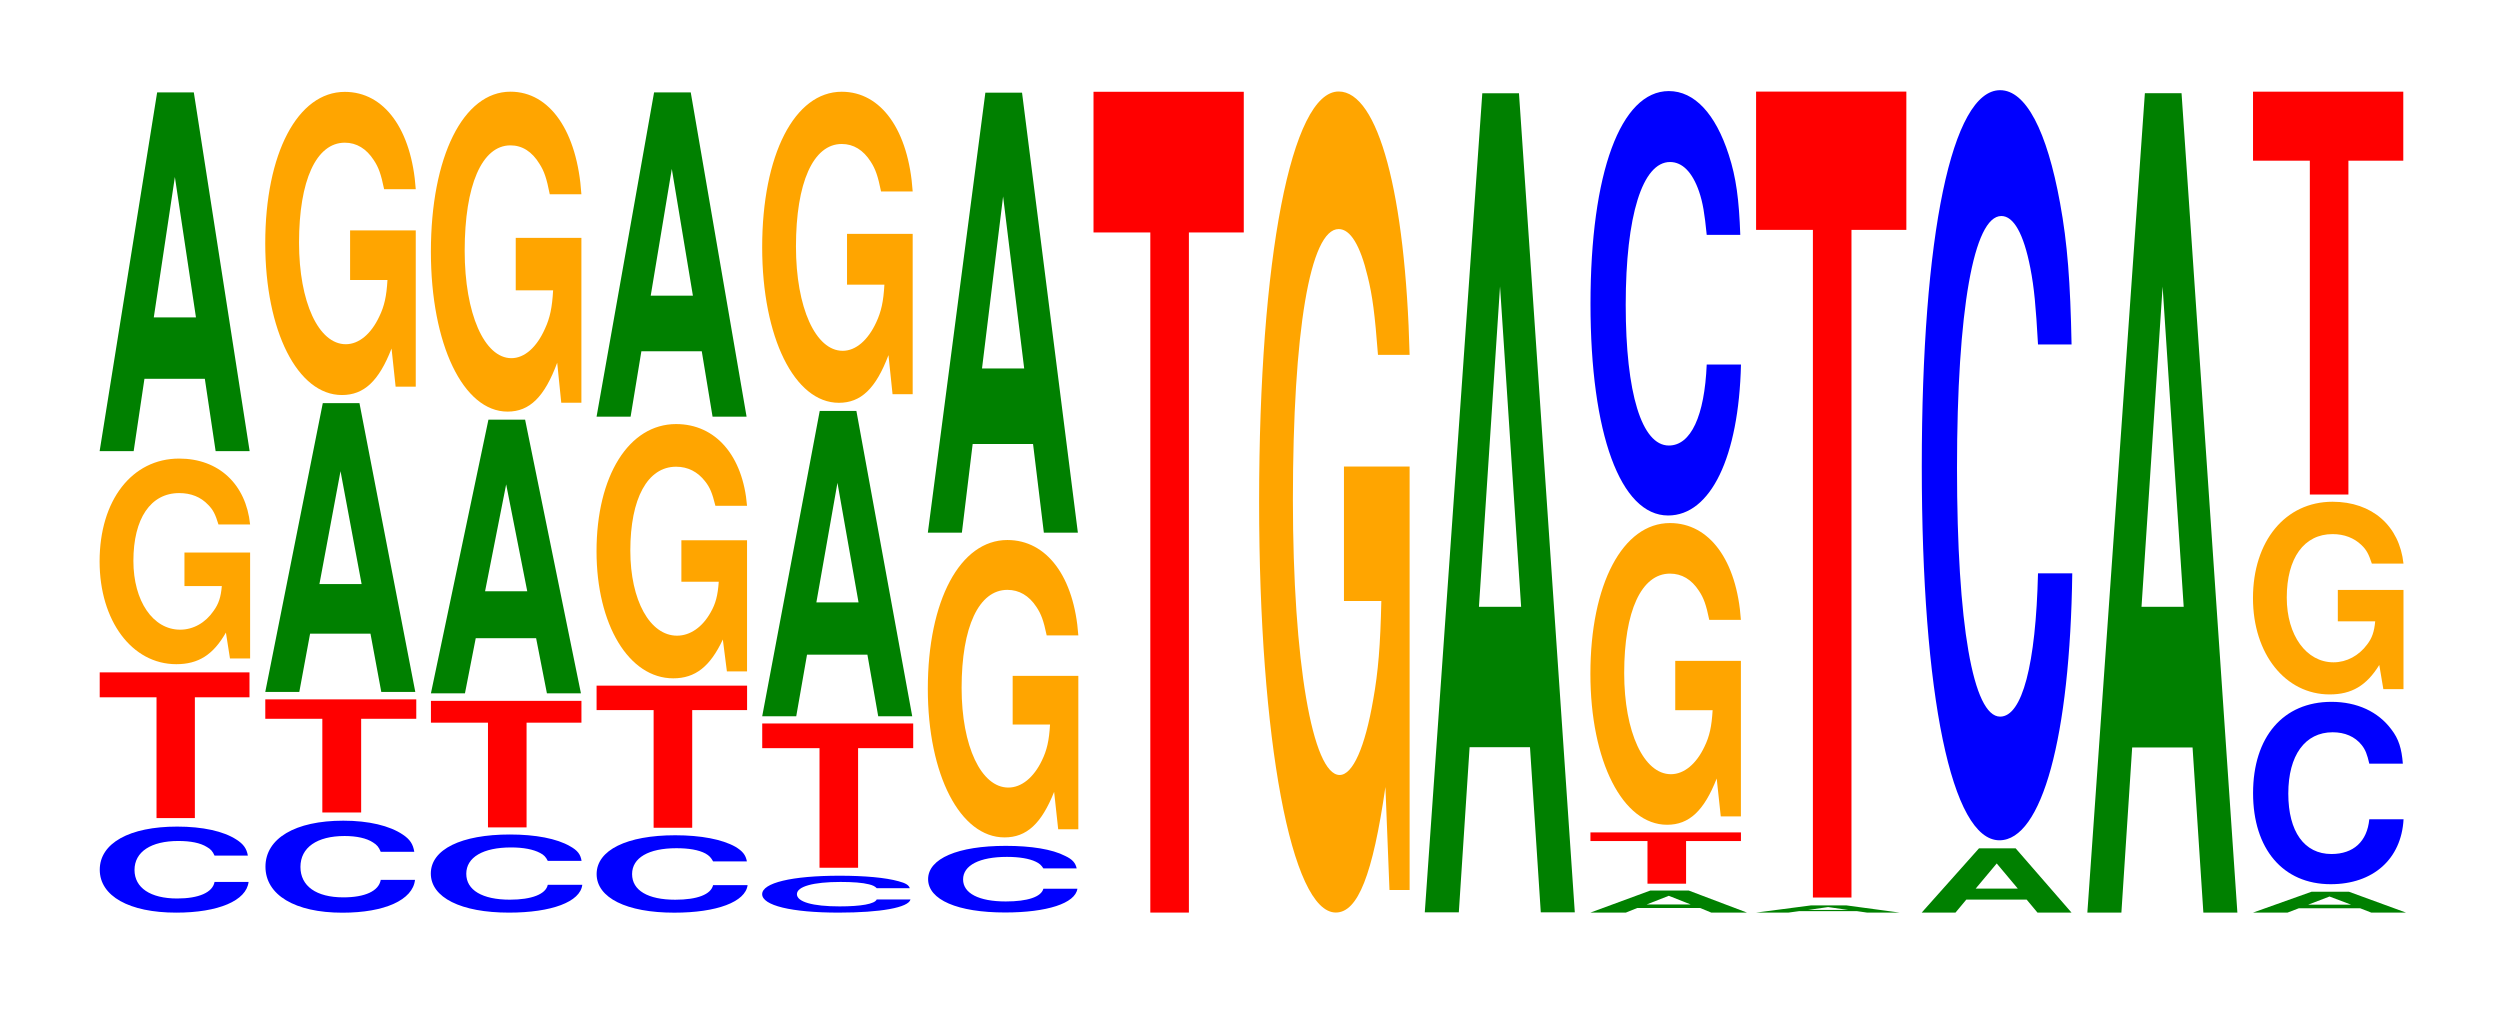 <?xml version="1.0" encoding="UTF-8"?>
<svg xmlns="http://www.w3.org/2000/svg" xmlns:xlink="http://www.w3.org/1999/xlink" width="163pt" height="66pt" viewBox="0 0 163 66" version="1.1">
<defs>
<g>
<symbol overflow="visible" id="glyph0-0">
<path style="stroke:none;" d="M 10.328 -3.547 C 10.25 -4 10.047 -4.297 9.578 -4.594 C 8.734 -5.141 7.375 -5.438 5.719 -5.438 C 2.609 -5.438 0.672 -4.359 0.672 -2.625 C 0.672 -0.906 2.594 0.172 5.656 0.172 C 8.406 0.172 10.234 -0.609 10.375 -1.828 L 8.156 -1.828 C 8.031 -1.141 7.125 -0.75 5.719 -0.75 C 3.969 -0.75 2.938 -1.453 2.938 -2.609 C 2.938 -3.797 4.016 -4.5 5.797 -4.5 C 6.594 -4.5 7.234 -4.375 7.656 -4.109 C 7.906 -3.969 8.031 -3.828 8.156 -3.547 Z M 10.328 -3.547 "/>
</symbol>
<symbol overflow="visible" id="glyph1-0">
<path style="stroke:none;" d="M 6.438 -7.875 L 10 -7.875 L 10 -9.5 L 0.234 -9.5 L 0.234 -7.875 L 3.938 -7.875 L 3.938 0 L 6.438 0 Z M 6.438 -7.875 "/>
</symbol>
<symbol overflow="visible" id="glyph2-0">
<path style="stroke:none;" d="M 10.422 -6.875 L 6.141 -6.875 L 6.141 -4.688 L 8.578 -4.688 C 8.516 -3.969 8.375 -3.531 8.047 -3.078 C 7.516 -2.297 6.719 -1.844 5.859 -1.844 C 4.094 -1.844 2.812 -3.703 2.812 -6.328 C 2.812 -9.094 3.938 -10.75 5.797 -10.75 C 6.562 -10.75 7.203 -10.5 7.688 -9.984 C 8 -9.672 8.156 -9.375 8.359 -8.703 L 10.422 -8.703 C 10.156 -11.328 8.375 -13 5.797 -13 C 2.719 -13 0.609 -10.281 0.609 -6.297 C 0.609 -2.422 2.719 0.406 5.609 0.406 C 7.047 0.406 8.016 -0.203 8.844 -1.656 L 9.109 0.031 L 10.422 0.031 Z M 10.422 -6.875 "/>
</symbol>
<symbol overflow="visible" id="glyph3-0">
<path style="stroke:none;" d="M 7.234 -4.719 L 7.938 0 L 10.156 0 L 6.516 -23.391 L 4.125 -23.391 L 0.375 0 L 2.594 0 L 3.297 -4.719 Z M 6.656 -8.719 L 3.906 -8.719 L 5.281 -17.875 Z M 6.656 -8.719 "/>
</symbol>
<symbol overflow="visible" id="glyph4-0">
<path style="stroke:none;" d="M 10.375 -3.781 C 10.297 -4.281 10.094 -4.594 9.625 -4.906 C 8.766 -5.484 7.406 -5.812 5.75 -5.812 C 2.609 -5.812 0.672 -4.656 0.672 -2.812 C 0.672 -0.969 2.594 0.188 5.688 0.188 C 8.438 0.188 10.281 -0.641 10.422 -1.953 L 8.188 -1.953 C 8.062 -1.219 7.156 -0.812 5.75 -0.812 C 3.984 -0.812 2.953 -1.547 2.953 -2.797 C 2.953 -4.062 4.031 -4.812 5.828 -4.812 C 6.609 -4.812 7.266 -4.672 7.688 -4.391 C 7.938 -4.234 8.062 -4.094 8.188 -3.781 Z M 10.375 -3.781 "/>
</symbol>
<symbol overflow="visible" id="glyph5-0">
<path style="stroke:none;" d="M 6.484 -6.109 L 10.078 -6.109 L 10.078 -7.375 L 0.234 -7.375 L 0.234 -6.109 L 3.953 -6.109 L 3.953 0 L 6.484 0 Z M 6.484 -6.109 "/>
</symbol>
<symbol overflow="visible" id="glyph6-0">
<path style="stroke:none;" d="M 7.234 -3.797 L 7.938 0 L 10.156 0 L 6.516 -18.828 L 4.125 -18.828 L 0.375 0 L 2.594 0 L 3.297 -3.797 Z M 6.656 -7.031 L 3.906 -7.031 L 5.281 -14.391 Z M 6.656 -7.031 "/>
</symbol>
<symbol overflow="visible" id="glyph7-0">
<path style="stroke:none;" d="M 10.422 -10.141 L 6.141 -10.141 L 6.141 -6.906 L 8.578 -6.906 C 8.516 -5.844 8.375 -5.203 8.047 -4.531 C 7.516 -3.391 6.719 -2.719 5.859 -2.719 C 4.094 -2.719 2.812 -5.453 2.812 -9.344 C 2.812 -13.406 3.938 -15.859 5.797 -15.859 C 6.562 -15.859 7.203 -15.469 7.688 -14.719 C 8 -14.25 8.156 -13.812 8.359 -12.828 L 10.422 -12.828 C 10.156 -16.719 8.375 -19.172 5.797 -19.172 C 2.719 -19.172 0.609 -15.156 0.609 -9.297 C 0.609 -3.578 2.719 0.594 5.609 0.594 C 7.047 0.594 8.016 -0.312 8.844 -2.438 L 9.109 0.047 L 10.422 0.047 Z M 10.422 -10.141 "/>
</symbol>
<symbol overflow="visible" id="glyph8-0">
<path style="stroke:none;" d="M 10.5 -3.219 C 10.438 -3.641 10.234 -3.906 9.75 -4.172 C 8.891 -4.672 7.5 -4.938 5.828 -4.938 C 2.656 -4.938 0.672 -3.969 0.672 -2.391 C 0.672 -0.828 2.641 0.156 5.766 0.156 C 8.547 0.156 10.422 -0.547 10.547 -1.656 L 8.297 -1.656 C 8.172 -1.047 7.25 -0.688 5.828 -0.688 C 4.031 -0.688 2.984 -1.312 2.984 -2.375 C 2.984 -3.453 4.078 -4.094 5.906 -4.094 C 6.703 -4.094 7.359 -3.969 7.797 -3.734 C 8.047 -3.609 8.172 -3.469 8.297 -3.219 Z M 10.5 -3.219 "/>
</symbol>
<symbol overflow="visible" id="glyph9-0">
<path style="stroke:none;" d="M 6.469 -6.828 L 10.047 -6.828 L 10.047 -8.25 L 0.234 -8.25 L 0.234 -6.828 L 3.953 -6.828 L 3.953 0 L 6.469 0 Z M 6.469 -6.828 "/>
</symbol>
<symbol overflow="visible" id="glyph10-0">
<path style="stroke:none;" d="M 7.234 -3.594 L 7.938 0 L 10.156 0 L 6.516 -17.844 L 4.125 -17.844 L 0.375 0 L 2.594 0 L 3.297 -3.594 Z M 6.656 -6.656 L 3.906 -6.656 L 5.281 -13.625 Z M 6.656 -6.656 "/>
</symbol>
<symbol overflow="visible" id="glyph11-0">
<path style="stroke:none;" d="M 10.422 -10.703 L 6.141 -10.703 L 6.141 -7.281 L 8.578 -7.281 C 8.516 -6.172 8.375 -5.484 8.047 -4.781 C 7.516 -3.578 6.719 -2.859 5.859 -2.859 C 4.094 -2.859 2.812 -5.766 2.812 -9.859 C 2.812 -14.141 3.938 -16.734 5.797 -16.734 C 6.562 -16.734 7.203 -16.328 7.688 -15.531 C 8 -15.047 8.156 -14.578 8.359 -13.547 L 10.422 -13.547 C 10.156 -17.641 8.375 -20.234 5.797 -20.234 C 2.719 -20.234 0.609 -16 0.609 -9.797 C 0.609 -3.766 2.719 0.625 5.609 0.625 C 7.047 0.625 8.016 -0.328 8.844 -2.562 L 9.109 0.047 L 10.422 0.047 Z M 10.422 -10.703 "/>
</symbol>
<symbol overflow="visible" id="glyph12-0">
<path style="stroke:none;" d="M 10.469 -3.188 C 10.391 -3.609 10.188 -3.859 9.719 -4.141 C 8.859 -4.625 7.469 -4.891 5.797 -4.891 C 2.641 -4.891 0.672 -3.922 0.672 -2.359 C 0.672 -0.812 2.625 0.156 5.734 0.156 C 8.516 0.156 10.375 -0.547 10.516 -1.641 L 8.266 -1.641 C 8.125 -1.031 7.234 -0.688 5.797 -0.688 C 4.016 -0.688 2.984 -1.297 2.984 -2.359 C 2.984 -3.422 4.062 -4.047 5.875 -4.047 C 6.672 -4.047 7.328 -3.938 7.766 -3.703 C 8.016 -3.562 8.125 -3.438 8.266 -3.188 Z M 10.469 -3.188 "/>
</symbol>
<symbol overflow="visible" id="glyph13-0">
<path style="stroke:none;" d="M 6.469 -7.672 L 10.047 -7.672 L 10.047 -9.266 L 0.234 -9.266 L 0.234 -7.672 L 3.953 -7.672 L 3.953 0 L 6.469 0 Z M 6.469 -7.672 "/>
</symbol>
<symbol overflow="visible" id="glyph14-0">
<path style="stroke:none;" d="M 10.422 -8.5 L 6.141 -8.5 L 6.141 -5.797 L 8.578 -5.797 C 8.516 -4.906 8.375 -4.359 8.047 -3.797 C 7.516 -2.844 6.719 -2.281 5.859 -2.281 C 4.094 -2.281 2.812 -4.578 2.812 -7.828 C 2.812 -11.234 3.938 -13.297 5.797 -13.297 C 6.562 -13.297 7.203 -12.969 7.688 -12.344 C 8 -11.953 8.156 -11.578 8.359 -10.75 L 10.422 -10.75 C 10.156 -14.016 8.375 -16.078 5.797 -16.078 C 2.719 -16.078 0.609 -12.703 0.609 -7.781 C 0.609 -3 2.719 0.5 5.609 0.5 C 7.047 0.5 8.016 -0.266 8.844 -2.031 L 9.109 0.047 L 10.422 0.047 Z M 10.422 -8.5 "/>
</symbol>
<symbol overflow="visible" id="glyph15-0">
<path style="stroke:none;" d="M 7.234 -4.266 L 7.938 0 L 10.156 0 L 6.516 -21.141 L 4.125 -21.141 L 0.375 0 L 2.594 0 L 3.297 -4.266 Z M 6.656 -7.891 L 3.906 -7.891 L 5.281 -16.156 Z M 6.656 -7.891 "/>
</symbol>
<symbol overflow="visible" id="glyph16-0">
<path style="stroke:none;" d="M 10.297 -1.516 C 10.234 -1.719 10.031 -1.844 9.562 -1.969 C 8.719 -2.203 7.359 -2.328 5.719 -2.328 C 2.594 -2.328 0.672 -1.859 0.672 -1.125 C 0.672 -0.391 2.578 0.078 5.656 0.078 C 8.391 0.078 10.219 -0.25 10.344 -0.781 L 8.141 -0.781 C 8.016 -0.484 7.109 -0.328 5.719 -0.328 C 3.953 -0.328 2.938 -0.625 2.938 -1.125 C 2.938 -1.625 4 -1.922 5.781 -1.922 C 6.578 -1.922 7.219 -1.875 7.641 -1.766 C 7.891 -1.703 8.016 -1.641 8.141 -1.516 Z M 10.297 -1.516 "/>
</symbol>
<symbol overflow="visible" id="glyph17-0">
<path style="stroke:none;" d="M 6.484 -7.797 L 10.078 -7.797 L 10.078 -9.406 L 0.234 -9.406 L 0.234 -7.797 L 3.969 -7.797 L 3.969 0 L 6.484 0 Z M 6.484 -7.797 "/>
</symbol>
<symbol overflow="visible" id="glyph18-0">
<path style="stroke:none;" d="M 7.234 -4.016 L 7.938 0 L 10.156 0 L 6.516 -19.906 L 4.125 -19.906 L 0.375 0 L 2.594 0 L 3.297 -4.016 Z M 6.656 -7.422 L 3.906 -7.422 L 5.281 -15.219 Z M 6.656 -7.422 "/>
</symbol>
<symbol overflow="visible" id="glyph19-0">
<path style="stroke:none;" d="M 10.422 -10.406 L 6.141 -10.406 L 6.141 -7.094 L 8.578 -7.094 C 8.516 -6 8.375 -5.344 8.047 -4.641 C 7.516 -3.484 6.719 -2.781 5.859 -2.781 C 4.094 -2.781 2.812 -5.594 2.812 -9.578 C 2.812 -13.75 3.938 -16.266 5.797 -16.266 C 6.562 -16.266 7.203 -15.875 7.688 -15.109 C 8 -14.625 8.156 -14.172 8.359 -13.172 L 10.422 -13.172 C 10.156 -17.156 8.375 -19.672 5.797 -19.672 C 2.719 -19.672 0.609 -15.562 0.609 -9.531 C 0.609 -3.656 2.719 0.609 5.609 0.609 C 7.047 0.609 8.016 -0.312 8.844 -2.5 L 9.109 0.047 L 10.422 0.047 Z M 10.422 -10.406 "/>
</symbol>
<symbol overflow="visible" id="glyph20-0">
<path style="stroke:none;" d="M 10.359 -2.75 C 10.281 -3.109 10.078 -3.344 9.609 -3.562 C 8.766 -4 7.391 -4.219 5.734 -4.219 C 2.609 -4.219 0.672 -3.391 0.672 -2.047 C 0.672 -0.703 2.594 0.125 5.688 0.125 C 8.422 0.125 10.266 -0.469 10.406 -1.422 L 8.188 -1.422 C 8.047 -0.891 7.156 -0.594 5.734 -0.594 C 3.984 -0.594 2.953 -1.125 2.953 -2.031 C 2.953 -2.953 4.031 -3.5 5.812 -3.5 C 6.609 -3.5 7.266 -3.391 7.688 -3.188 C 7.922 -3.078 8.047 -2.969 8.188 -2.75 Z M 10.359 -2.75 "/>
</symbol>
<symbol overflow="visible" id="glyph21-0">
<path style="stroke:none;" d="M 10.422 -9.953 L 6.141 -9.953 L 6.141 -6.781 L 8.578 -6.781 C 8.516 -5.734 8.375 -5.109 8.047 -4.438 C 7.516 -3.328 6.719 -2.672 5.859 -2.672 C 4.094 -2.672 2.812 -5.359 2.812 -9.172 C 2.812 -13.156 3.938 -15.562 5.797 -15.562 C 6.562 -15.562 7.203 -15.188 7.688 -14.453 C 8 -13.984 8.156 -13.562 8.359 -12.594 L 10.422 -12.594 C 10.156 -16.406 8.375 -18.812 5.797 -18.812 C 2.719 -18.812 0.609 -14.875 0.609 -9.109 C 0.609 -3.5 2.719 0.578 5.609 0.578 C 7.047 0.578 8.016 -0.312 8.844 -2.391 L 9.109 0.047 L 10.422 0.047 Z M 10.422 -9.953 "/>
</symbol>
<symbol overflow="visible" id="glyph22-0">
<path style="stroke:none;" d="M 7.234 -5.781 L 7.938 0 L 10.156 0 L 6.516 -28.688 L 4.125 -28.688 L 0.375 0 L 2.594 0 L 3.297 -5.781 Z M 6.656 -10.703 L 3.906 -10.703 L 5.281 -21.922 Z M 6.656 -10.703 "/>
</symbol>
<symbol overflow="visible" id="glyph23-0">
<path style="stroke:none;" d="M 6.453 -44.344 L 10.031 -44.344 L 10.031 -53.516 L 0.234 -53.516 L 0.234 -44.344 L 3.938 -44.344 L 3.938 0 L 6.453 0 Z M 6.453 -44.344 "/>
</symbol>
<symbol overflow="visible" id="glyph24-0">
<path style="stroke:none;" d="M 10.422 -27.469 L 6.141 -27.469 L 6.141 -18.703 L 8.578 -18.703 C 8.516 -15.828 8.375 -14.078 8.047 -12.266 C 7.516 -9.172 6.719 -7.359 5.859 -7.359 C 4.094 -7.359 2.812 -14.781 2.812 -25.297 C 2.812 -36.297 3.938 -42.953 5.797 -42.953 C 6.562 -42.953 7.203 -41.891 7.688 -39.859 C 8 -38.609 8.156 -37.406 8.359 -34.75 L 10.422 -34.75 C 10.156 -45.266 8.375 -51.922 5.797 -51.922 C 2.719 -51.922 0.609 -41.062 0.609 -25.156 C 0.609 -9.672 2.719 1.609 5.609 1.609 C 7.047 1.609 8.016 -0.844 8.844 -6.578 L 9.109 0.141 L 10.422 0.141 Z M 10.422 -27.469 "/>
</symbol>
<symbol overflow="visible" id="glyph25-0">
<path style="stroke:none;" d="M 7.234 -10.766 L 7.938 0 L 10.156 0 L 6.516 -53.406 L 4.125 -53.406 L 0.375 0 L 2.594 0 L 3.297 -10.766 Z M 6.656 -19.922 L 3.906 -19.922 L 5.281 -40.812 Z M 6.656 -19.922 "/>
</symbol>
<symbol overflow="visible" id="glyph26-0">
<path style="stroke:none;" d="M 7.547 -0.297 L 8.266 0 L 10.594 0 L 6.797 -1.438 L 4.297 -1.438 L 0.391 0 L 2.703 0 L 3.438 -0.297 Z M 6.922 -0.531 L 4.062 -0.531 L 5.5 -1.094 Z M 6.922 -0.531 "/>
</symbol>
<symbol overflow="visible" id="glyph27-0">
<path style="stroke:none;" d="M 6.469 -2.781 L 10.047 -2.781 L 10.047 -3.344 L 0.234 -3.344 L 0.234 -2.781 L 3.953 -2.781 L 3.953 0 L 6.469 0 Z M 6.469 -2.781 "/>
</symbol>
<symbol overflow="visible" id="glyph28-0">
<path style="stroke:none;" d="M 10.422 -10.094 L 6.141 -10.094 L 6.141 -6.875 L 8.578 -6.875 C 8.516 -5.812 8.375 -5.172 8.047 -4.5 C 7.516 -3.375 6.719 -2.703 5.859 -2.703 C 4.094 -2.703 2.812 -5.438 2.812 -9.297 C 2.812 -13.344 3.938 -15.781 5.797 -15.781 C 6.562 -15.781 7.203 -15.406 7.688 -14.656 C 8 -14.188 8.156 -13.75 8.359 -12.766 L 10.422 -12.766 C 10.156 -16.641 8.375 -19.078 5.797 -19.078 C 2.719 -19.078 0.609 -15.094 0.609 -9.25 C 0.609 -3.547 2.719 0.594 5.609 0.594 C 7.047 0.594 8.016 -0.312 8.844 -2.422 L 9.109 0.047 L 10.422 0.047 Z M 10.422 -10.094 "/>
</symbol>
<symbol overflow="visible" id="glyph29-0">
<path style="stroke:none;" d="M 10.438 -17.469 C 10.359 -19.75 10.172 -21.203 9.688 -22.688 C 8.828 -25.359 7.453 -26.844 5.781 -26.844 C 2.641 -26.844 0.672 -21.516 0.672 -12.969 C 0.672 -4.5 2.625 0.828 5.734 0.828 C 8.5 0.828 10.344 -2.969 10.484 -9.016 L 8.25 -9.016 C 8.109 -5.656 7.219 -3.734 5.781 -3.734 C 4.016 -3.734 2.969 -7.141 2.969 -12.906 C 2.969 -18.734 4.062 -22.219 5.859 -22.219 C 6.656 -22.219 7.312 -21.562 7.75 -20.297 C 8 -19.562 8.109 -18.875 8.25 -17.469 Z M 10.438 -17.469 "/>
</symbol>
<symbol overflow="visible" id="glyph30-0">
<path style="stroke:none;" d="M 6.922 -0.094 L 7.578 0 L 9.703 0 L 6.234 -0.469 L 3.938 -0.469 L 0.359 0 L 2.469 0 L 3.156 -0.094 Z M 6.359 -0.172 L 3.734 -0.172 L 5.047 -0.359 Z M 6.359 -0.172 "/>
</symbol>
<symbol overflow="visible" id="glyph31-0">
<path style="stroke:none;" d="M 6.453 -43.531 L 10.031 -43.531 L 10.031 -52.547 L 0.234 -52.547 L 0.234 -43.531 L 3.938 -43.531 L 3.938 0 L 6.453 0 Z M 6.453 -43.531 "/>
</symbol>
<symbol overflow="visible" id="glyph32-0">
<path style="stroke:none;" d="M 7.219 -0.844 L 7.922 0 L 10.141 0 L 6.5 -4.188 L 4.109 -4.188 L 0.375 0 L 2.578 0 L 3.281 -0.844 Z M 6.641 -1.562 L 3.891 -1.562 L 5.266 -3.203 Z M 6.641 -1.562 "/>
</symbol>
<symbol overflow="visible" id="glyph33-0">
<path style="stroke:none;" d="M 10.438 -30.859 C 10.359 -34.891 10.172 -37.453 9.688 -40.078 C 8.828 -44.812 7.453 -47.438 5.781 -47.438 C 2.641 -47.438 0.672 -38.031 0.672 -22.922 C 0.672 -7.938 2.625 1.469 5.734 1.469 C 8.5 1.469 10.344 -5.25 10.484 -15.938 L 8.25 -15.938 C 8.109 -9.984 7.219 -6.594 5.781 -6.594 C 4.016 -6.594 2.969 -12.609 2.969 -22.797 C 2.969 -33.094 4.062 -39.234 5.859 -39.234 C 6.656 -39.234 7.312 -38.094 7.75 -35.844 C 8 -34.562 8.109 -33.359 8.25 -30.859 Z M 10.438 -30.859 "/>
</symbol>
<symbol overflow="visible" id="glyph34-0">
<path style="stroke:none;" d="M 7.234 -10.766 L 7.938 0 L 10.156 0 L 6.516 -53.422 L 4.125 -53.422 L 0.375 0 L 2.594 0 L 3.297 -10.766 Z M 6.656 -19.938 L 3.906 -19.938 L 5.281 -40.812 Z M 6.656 -19.938 "/>
</symbol>
<symbol overflow="visible" id="glyph35-0">
<path style="stroke:none;" d="M 7.359 -0.281 L 8.078 0 L 10.344 0 L 6.625 -1.359 L 4.188 -1.359 L 0.375 0 L 2.625 0 L 3.359 -0.281 Z M 6.766 -0.516 L 3.969 -0.516 L 5.359 -1.047 Z M 6.766 -0.516 "/>
</symbol>
<symbol overflow="visible" id="glyph36-0">
<path style="stroke:none;" d="M 10.438 -7.5 C 10.359 -8.484 10.172 -9.109 9.688 -9.734 C 8.828 -10.891 7.453 -11.531 5.781 -11.531 C 2.641 -11.531 0.672 -9.25 0.672 -5.578 C 0.672 -1.938 2.625 0.359 5.734 0.359 C 8.5 0.359 10.344 -1.281 10.484 -3.875 L 8.25 -3.875 C 8.109 -2.422 7.219 -1.609 5.781 -1.609 C 4.016 -1.609 2.969 -3.062 2.969 -5.547 C 2.969 -8.047 4.062 -9.547 5.859 -9.547 C 6.656 -9.547 7.312 -9.266 7.75 -8.719 C 8 -8.406 8.109 -8.109 8.25 -7.5 Z M 10.438 -7.5 "/>
</symbol>
<symbol overflow="visible" id="glyph37-0">
<path style="stroke:none;" d="M 10.422 -6.438 L 6.141 -6.438 L 6.141 -4.391 L 8.578 -4.391 C 8.516 -3.719 8.375 -3.297 8.047 -2.875 C 7.516 -2.156 6.719 -1.719 5.859 -1.719 C 4.094 -1.719 2.812 -3.469 2.812 -5.938 C 2.812 -8.516 3.938 -10.078 5.797 -10.078 C 6.562 -10.078 7.203 -9.828 7.688 -9.359 C 8 -9.062 8.156 -8.781 8.359 -8.156 L 10.422 -8.156 C 10.156 -10.625 8.375 -12.188 5.797 -12.188 C 2.719 -12.188 0.609 -9.625 0.609 -5.906 C 0.609 -2.266 2.719 0.375 5.609 0.375 C 7.047 0.375 8.016 -0.203 8.844 -1.547 L 9.109 0.031 L 10.422 0.031 Z M 10.422 -6.438 "/>
</symbol>
<symbol overflow="visible" id="glyph38-0">
<path style="stroke:none;" d="M 6.453 -21.766 L 10.031 -21.766 L 10.031 -26.266 L 0.234 -26.266 L 0.234 -21.766 L 3.938 -21.766 L 3.938 0 L 6.453 0 Z M 6.453 -21.766 "/>
</symbol>
</g>
</defs>
<g id="surface1">
<g style="fill:rgb(0%,0%,100%);fill-opacity:1;">
  <use xlink:href="#glyph0-0" x="5.832" y="59.332"/>
</g>
<g style="fill:rgb(100%,0%,0%);fill-opacity:1;">
  <use xlink:href="#glyph1-0" x="6.267" y="53.339"/>
</g>
<g style="fill:rgb(100%,64.647%,0%);fill-opacity:1;">
  <use xlink:href="#glyph2-0" x="5.885" y="42.899"/>
</g>
<g style="fill:rgb(0%,50.194%,0%);fill-opacity:1;">
  <use xlink:href="#glyph3-0" x="6.121" y="29.415"/>
</g>
<g style="fill:rgb(0%,0%,100%);fill-opacity:1;">
  <use xlink:href="#glyph4-0" x="16.636" y="59.32"/>
</g>
<g style="fill:rgb(100%,0%,0%);fill-opacity:1;">
  <use xlink:href="#glyph5-0" x="17.063" y="52.974"/>
</g>
<g style="fill:rgb(0%,50.194%,0%);fill-opacity:1;">
  <use xlink:href="#glyph6-0" x="16.921" y="45.112"/>
</g>
<g style="fill:rgb(100%,64.647%,0%);fill-opacity:1;">
  <use xlink:href="#glyph7-0" x="16.685" y="25.162"/>
</g>
<g style="fill:rgb(0%,0%,100%);fill-opacity:1;">
  <use xlink:href="#glyph8-0" x="27.417" y="59.347"/>
</g>
<g style="fill:rgb(100%,0%,0%);fill-opacity:1;">
  <use xlink:href="#glyph9-0" x="27.863" y="53.946"/>
</g>
<g style="fill:rgb(0%,50.194%,0%);fill-opacity:1;">
  <use xlink:href="#glyph10-0" x="27.721" y="45.206"/>
</g>
<g style="fill:rgb(100%,64.647%,0%);fill-opacity:1;">
  <use xlink:href="#glyph11-0" x="27.485" y="26.212"/>
</g>
<g style="fill:rgb(0%,0%,100%);fill-opacity:1;">
  <use xlink:href="#glyph12-0" x="38.228" y="59.35"/>
</g>
<g style="fill:rgb(100%,0%,0%);fill-opacity:1;">
  <use xlink:href="#glyph13-0" x="38.663" y="53.97"/>
</g>
<g style="fill:rgb(100%,64.647%,0%);fill-opacity:1;">
  <use xlink:href="#glyph14-0" x="38.285" y="43.727"/>
</g>
<g style="fill:rgb(0%,50.194%,0%);fill-opacity:1;">
  <use xlink:href="#glyph15-0" x="38.521" y="27.167"/>
</g>
<g style="fill:rgb(0%,0%,100%);fill-opacity:1;">
  <use xlink:href="#glyph16-0" x="49.021" y="59.425"/>
</g>
<g style="fill:rgb(100%,0%,0%);fill-opacity:1;">
  <use xlink:href="#glyph17-0" x="49.463" y="56.577"/>
</g>
<g style="fill:rgb(0%,50.194%,0%);fill-opacity:1;">
  <use xlink:href="#glyph18-0" x="49.321" y="46.7"/>
</g>
<g style="fill:rgb(100%,64.647%,0%);fill-opacity:1;">
  <use xlink:href="#glyph19-0" x="49.085" y="25.654"/>
</g>
<g style="fill:rgb(0%,0%,100%);fill-opacity:1;">
  <use xlink:href="#glyph20-0" x="59.84" y="59.369"/>
</g>
<g style="fill:rgb(100%,64.647%,0%);fill-opacity:1;">
  <use xlink:href="#glyph21-0" x="59.885" y="54.021"/>
</g>
<g style="fill:rgb(0%,50.194%,0%);fill-opacity:1;">
  <use xlink:href="#glyph22-0" x="60.121" y="34.728"/>
</g>
<g style="fill:rgb(100%,0%,0%);fill-opacity:1;">
  <use xlink:href="#glyph23-0" x="71.063" y="59.5"/>
</g>
<g style="fill:rgb(100%,64.647%,0%);fill-opacity:1;">
  <use xlink:href="#glyph24-0" x="81.485" y="57.888"/>
</g>
<g style="fill:rgb(0%,50.194%,0%);fill-opacity:1;">
  <use xlink:href="#glyph25-0" x="92.521" y="59.485"/>
</g>
<g style="fill:rgb(0%,50.194%,0%);fill-opacity:1;">
  <use xlink:href="#glyph26-0" x="103.306" y="59.5"/>
</g>
<g style="fill:rgb(100%,0%,0%);fill-opacity:1;">
  <use xlink:href="#glyph27-0" x="103.463" y="57.617"/>
</g>
<g style="fill:rgb(100%,64.647%,0%);fill-opacity:1;">
  <use xlink:href="#glyph28-0" x="103.085" y="53.181"/>
</g>
<g style="fill:rgb(0%,0%,100%);fill-opacity:1;">
  <use xlink:href="#glyph29-0" x="103.028" y="32.782"/>
</g>
<g style="fill:rgb(0%,50.194%,0%);fill-opacity:1;">
  <use xlink:href="#glyph30-0" x="114.147" y="59.5"/>
</g>
<g style="fill:rgb(100%,0%,0%);fill-opacity:1;">
  <use xlink:href="#glyph31-0" x="114.263" y="58.519"/>
</g>
<g style="fill:rgb(0%,50.194%,0%);fill-opacity:1;">
  <use xlink:href="#glyph32-0" x="124.921" y="59.5"/>
</g>
<g style="fill:rgb(0%,0%,100%);fill-opacity:1;">
  <use xlink:href="#glyph33-0" x="124.628" y="53.318"/>
</g>
<g style="fill:rgb(0%,50.194%,0%);fill-opacity:1;">
  <use xlink:href="#glyph34-0" x="135.721" y="59.5"/>
</g>
<g style="fill:rgb(0%,50.194%,0%);fill-opacity:1;">
  <use xlink:href="#glyph35-0" x="146.525" y="59.5"/>
</g>
<g style="fill:rgb(0%,0%,100%);fill-opacity:1;">
  <use xlink:href="#glyph36-0" x="146.228" y="57.291"/>
</g>
<g style="fill:rgb(100%,64.647%,0%);fill-opacity:1;">
  <use xlink:href="#glyph37-0" x="146.285" y="44.902"/>
</g>
<g style="fill:rgb(100%,0%,0%);fill-opacity:1;">
  <use xlink:href="#glyph38-0" x="146.663" y="32.243"/>
</g>
</g>
</svg>
